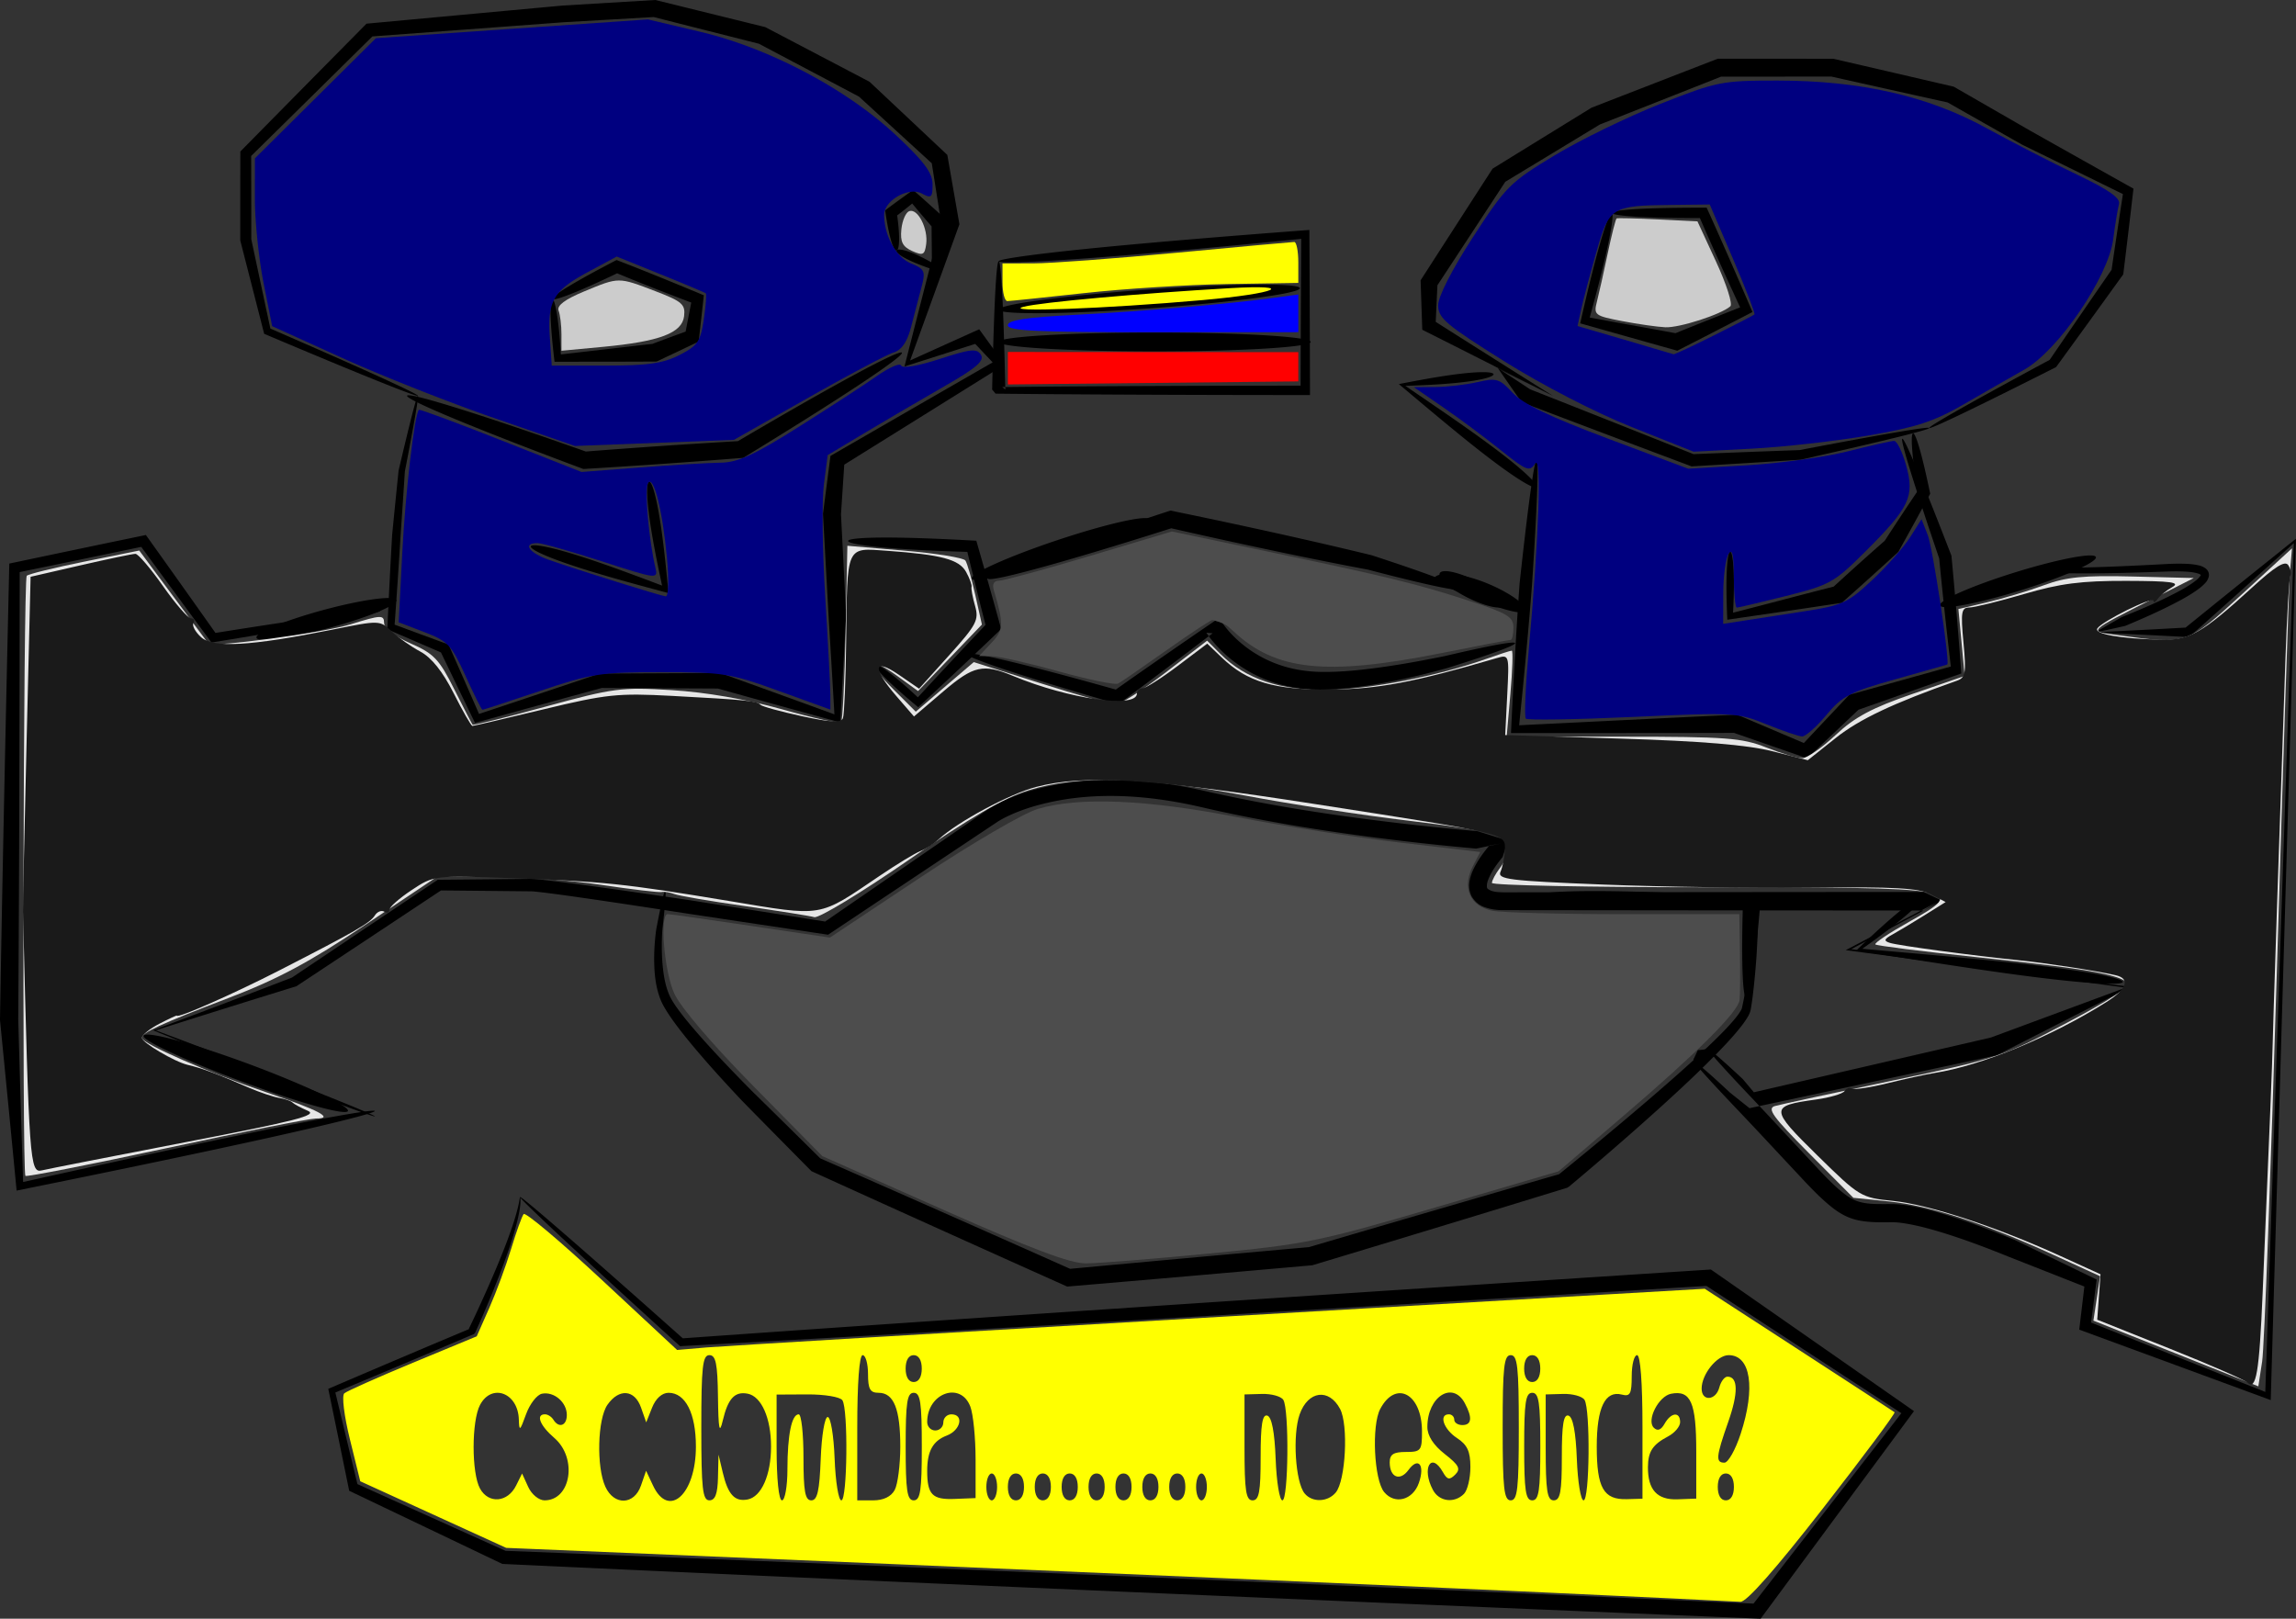 <svg xmlns="http://www.w3.org/2000/svg" viewBox="0 0 1219.7 859.97"><rect x="0" y="0" width="1219.7" height="859.97" fill="#333333" stroke="none"/><path d="M221.979 210.245c.578.124-1.89 14.345-6.908 40.247-.619 9.802-1.38 21.243-2.272 34.199a4047.397 4047.397 0 01-3.162 47.178c9.091 3.367 18.642 6.888 28.63 10.553a6823.315 6823.315 0 0116.208 36.871 15984.118 15984.118 0 0064.077-21.443c20.438-.11 41.824-.211 64.067-.304 19.578 7.028 39.817 14.37 60.651 21.989-.974-16.984-2.008-34.335-3.093-52.023-.98-17.831-1.973-36.016-2.978-54.521 1.308-10.163 2.634-20.425 3.976-30.78a63594.9 63594.9 0 0186.153-49.687c-3.077-3.266-6.163-6.54-9.259-9.823a77053.274 77053.274 0 01-37.583 12l3.285-12.845a80215.314 80215.314 0 0116.23-63.363c-1.682-10.653-3.35-21.235-5.005-31.742a64376.949 64376.949 0 01-38.671-35.417 85549.766 85549.766 0 01-53.175-28.103 85059.834 85059.834 0 01-55.88-14.17c-16.265.944-32.22 1.862-47.834 2.755-35.76 2.66-69.738 5.175-101.6 7.527a55347.352 55347.352 0 01-64.412 63.52c.05 15.559.068 30.312.056 44.185a29518.31 29518.31 0 0010.151 47.526c25.022 10.864 44.687 19.57 58.062 25.67 13.375 6.102 20.461 9.598 20.288 10-.172.402-7.597-2.32-21.477-7.9s-34.215-14.016-60.172-25c-3.774-14.772-8.02-31.356-12.706-49.617-.013-14.71.006-30.482.056-47.243a56450.604 56450.604 0 0167.016-67.908c32.532-3.014 67.357-6.233 104.11-9.616A61659.18 61659.18 0 01348.118 0c19.035 4.687 38.52 9.492 58.404 14.401 18.117 9.49 36.598 19.177 55.396 29.04a72692.953 72692.953 0 0141.33 38.87c2.125 12.177 4.267 24.457 6.423 36.828a77425.97 77425.97 0 01-26.2 72.365 88129.517 88129.517 0 0136.703-16.572c4.55 6.276 9.084 12.526 13.599 18.75a64357.056 64357.056 0 01-85.276 53.17 21733.32 21733.32 0 01-1.74 26.362c.935 18.341 1.848 36.37 2.737 54.051a17389.93 17389.93 0 00-3.093 56.548 12381.139 12381.139 0 01-65.063-18.01 52317.07 52317.07 0 01-61.647-.305 18457.463 18457.463 0 00-67.351 18.557 7305.624 7305.624 0 01-18.078-37.415c-9.965-4.316-19.477-8.42-28.512-12.304a4597.227 4597.227 0 012.551-49.965 6167.726 6167.726 0 013.443-34.372c6.078-25.885 9.657-39.877 10.235-39.753z" fill-rule="evenodd"/><path d="M281.979 290.245c.21-.657 2.177-.713 5.477-.188s7.933 1.634 13.534 3.254 12.17 3.755 19.408 6.278c7.237 2.523 15.142 5.435 23.473 8.564 2.652.996 5.268 1.983 7.84 2.956-1.633-7.64-3.108-14.822-4.313-21.346-1.204-6.524-2.138-12.391-2.746-17.351-.608-4.96-.89-9.015-.848-11.865.041-2.85.404-4.494 1.032-4.588.629-.094 1.46 1.376 2.352 4.206.893 2.83 1.848 7.019 2.78 12.316.93 5.297 1.837 11.702 2.692 18.913.856 7.211 1.66 15.228 2.444 23.7-2.795-.744-5.651-1.508-8.555-2.29-9.12-2.456-17.846-4.865-25.736-7.183-7.89-2.318-14.948-4.544-20.79-6.586-5.844-2.042-10.475-3.898-13.577-5.421-3.102-1.523-4.676-2.713-4.466-3.37zM293.407 158.815c-.348-.696 2.675-3.026 8.564-6.6s14.645-8.396 25.575-14.067c12.94 4.969 28.864 11.428 46.343 18.735a5616.65 5616.65 0 01-2.737 24.582l-.067.033a2672.697 2672.697 0 01-22.293 10.579c-10.563.064-20.55.081-29.674.091s-17.384.013-24.535.022c-1.248-10.442-1.939-18.796-2.095-24.513-.155-5.717.221-8.8.919-8.863s1.621 2.874 2.453 8.024c.832 5.15 1.57 12.511 2.085 21.457 6.784-.765 14.351-1.641 22.514-2.592 8.164-.95 16.923-1.974 26.134-3.009 5.683-2.15 11.55-4.315 17.586-6.512l.054-.02c.996-5.26 1.993-10.389 2.977-15.418-14.618-5.531-27.97-10.782-39.371-15.55-9.999 4.795-18.385 8.546-24.407 10.926-6.022 2.381-9.677 3.39-10.025 2.694zM476.26 133.095c-.816.117-1.86-1.759-2.922-5.421s-2.142-9.114-3.133-15.903c4.2-3.19 9.259-6.864 14.881-10.834 4.31 3.805 8.995 7.98 13.805 12.35a911.939 911.939 0 014.454 4.072c-2.133 9.934-4.22 19.088-5.848 26.464-7.035-2.325-12.614-4.555-16.248-6.458-3.634-1.904-5.327-3.48-4.99-4.27.339-.788 2.61-.665 5.959.424s7.77 3.145 12.805 5.992c.032-5.902-.106-12.346-.134-19.25a352.237 352.237 0 01-2.545-2.927 708.616 708.616 0 01-7.768-9.223 154.217 154.217 0 01-7.976 6.309c.742 5.34 1.091 9.89 1.024 13.194-.067 3.305-.548 5.364-1.364 5.481zM816.26 244.525c1.271.11.272 25.054-2.4 65.981-1.614 21.187-3.954 46.527-6.856 74.808 34.923-1.692 74.18-3.685 115.68-5.616l.123-.006c12.048 5.106 23.88 10.14 35.446 15.065a7532.26 7532.26 0 0124.164-25.632c19.001-5.283 37.071-10.303 53.911-15.017-2.479-21.257-4.562-40.601-6.165-57.425-13.27-39-20.81-63.14-19.6-63.58 1.208-.44 10.972 22.995 26.094 62.127 1.705 17.917 3.474 39.018 5.263 62.575-16.962 5.96-35.291 12.434-54.66 19.269a8659.91 8659.91 0 01-27.265 25.797c-12.653-4.39-25.631-8.898-38.839-13.506h-.126c-42.65.122-82.905.067-118.35.092 1.444-30.39 2.978-57.352 4.573-79.477 4.435-40.811 7.757-65.558 9.028-65.447z" fill-rule="evenodd"/><path d="M1024.84 227.385c-.449-.86 23.167-14.191 64.023-36.22a11333.825 11333.825 0 0132.877-47.853 5257.11 5257.11 0 016.014-40.195 19561.85 19561.85 0 00-53.548-26.259 27520.876 27520.876 0 01-39.566-22.434c-19.9-4.41-40.523-8.998-61.759-13.74-19.066.025-38.614.036-58.57.033a47628.512 47628.512 0 01-64.4 25.413 45066.46 45066.46 0 01-50.26 30.446 51434.037 51434.037 0 01-36.061 54.988c-.3 6.53-.597 13.013-.888 19.448a13486.381 13486.381 0 0062.24 39.282c-9.57-4.741-18.945-9.389-28.111-13.935 5.423 3.5 10.745 6.983 15.96 10.45a21764.616 21764.616 0 0186.859 34.473 8673.496 8673.496 0 0156.293-2.16c43.496-8.307 68.706-12.66 68.898-11.738.192.923-24.688 7.005-68.244 16.833a8983.6 8983.6 0 01-57.992 3.555 22579.11 22579.11 0 01-90.285-34.098 2170.611 2170.611 0 01-12.61-18.122c9.453 4.764 19.136 9.645 29.03 14.636a15619.46 15619.46 0 00-69.187-35.003c-.292-8.654-.588-17.412-.889-26.266a56042.284 56042.284 0 0138.223-59.298 55973.349 55973.349 0 0152.598-32.411c22.78-8.86 45.166-17.547 67.03-26.016 20.955-.003 41.463.008 61.429.032a42379.807 42379.807 0 0163.955 14.832c13.91 7.995 27.404 15.764 40.434 23.28 19.41 10.924 37.802 21.25 55.023 30.885a7073.594 7073.594 0 01-5.415 45.518 11709.095 11709.095 0 01-35.695 49.29c-42.43 21.425-66.957 33.212-67.406 32.352z" fill-rule="evenodd"/><path d="M793.41 198.815c.066.558-1.148 1.241-3.418 1.916-2.27.674-5.595 1.34-9.767 1.918-4.171.579-9.189 1.07-14.86 1.457-5.672.387-11.998.67-18.802.894 5.273 3.61 10.853 7.409 16.603 11.351 7.746 5.31 15.066 10.391 21.647 15.122 6.582 4.73 12.423 9.113 17.228 12.956 4.806 3.843 8.576 7.147 11.035 9.646 2.46 2.499 3.608 4.191 3.19 4.74-.417.55-2.358-.106-5.486-1.854s-7.443-4.587-12.625-8.335c-5.183-3.748-11.233-8.404-17.854-13.707-6.622-5.303-13.814-11.253-21.3-17.517-5.556-4.65-10.886-9.145-15.887-13.342 7.255-1.43 14.03-2.688 20.102-3.683 6.071-.994 11.439-1.725 15.896-2.162 4.456-.436 8.002-.579 10.446-.459 2.444.12 3.786.502 3.852 1.06zM919.12 293.095c.76 0 1.46 3.31 1.78 8.992.32 5.682.256 13.735-.254 23.432a5076.703 5076.703 0 0024.799-6.446c8.976-2.35 18.584-4.867 28.658-7.424 1.289-1.182 2.588-2.37 3.898-3.565a1650.553 1650.553 0 0123.236-20.81 1630.408 1630.408 0 0117.342-26.227c-1.406-9.185-2.351-16.788-2.758-22.16-.408-5.374-.277-8.518.441-8.649.719-.13 1.95 2.785 3.523 8.298 1.572 5.513 3.484 13.625 5.59 23.75-4.678 8.764-10.43 19.28-16.945 30.916a2022.098 2022.098 0 01-25.625 23.165c-1.47 1.307-2.932 2.604-4.384 3.889-11.689 1.796-22.88 3.439-33.15 4.938s-19.616 2.856-27.678 4.049c-.51-11.287-.574-20.377-.254-26.592.32-6.215 1.021-9.556 1.78-9.556zM530.55 138.815c1.103 0 2.123 17.101 2.95 46.054a2912.184 2912.184 0 01.52 20.85l.026 1.237-1.745-1.431v.11c20.634-.223 44.891-.404 71.67-.533s56.078-.204 86.937-.214l.019-7.008c.07-24.757.18-48.554.315-70.987-46.394 4.67-86.378 8.33-114.93 10.417-28.551 2.087-45.666 2.605-45.763 1.505-.097-1.1 16.923-3.576 46.153-6.558s70.675-6.464 118.87-10.091c.134 24.978.245 51.886.315 79.816l.018 7.903c-32.833-.01-64.098-.085-92.395-.214-28.296-.128-53.622-.31-74.711-.532v-.029l-.001-.083-1.745-2.07.027-1.238a2910.94 2910.94 0 01.518-20.85c.828-28.953 1.848-46.054 2.951-46.054z" fill-rule="evenodd"/><path d="M530.55 164.525c-.197-2.753 35.484-7.547 79.644-10.702 44.16-3.154 80.16-3.48 80.356-.727.197 2.753-35.484 7.547-79.644 10.702-44.16 3.154-80.16 3.48-80.356.727zM530.55 181.665c0-2.76 37.12-5 82.857-5s82.857 2.24 82.857 5-37.12 5-82.857 5-82.857-2.24-82.857-5zM276.264 635.955c.111 0 .247.692.238 2.065-.004.686-.05 1.542-.163 2.558a50.463 50.463 0 01-.538 3.51c-.522 2.842-1.378 6.386-2.601 10.56a229.25 229.25 0 01-3.514 10.9c-1.397 4.009-3.027 8.385-4.87 13.112a593.197 593.197 0 01-8.557 20.719 600.578 600.578 0 01-3.64 8.219l-.213.466-.562.607-.014.03-.005.011c-20.492 8.764-45.206 19.195-73.675 31.072 3.671 15.314 7.59 31.57 11.738 48.691a167663.23 167663.23 0 0078.651 35.434c84.118 3.288 182.63 7.316 291.11 11.9 108.49 4.584 226.96 9.725 351.07 15.218l20.801.922c26.667-34.356 52.884-68.114 78.537-101.15-35.37-23.07-69.94-45.63-103.54-67.62-234.5 14.29-429.54 25.72-545.26 32.01-27.49-25-48.894-44.65-63.34-58.12-14.446-13.478-21.936-20.783-21.646-21.106.29-.323 8.337 6.354 23.088 19.154 14.75 12.799 36.204 31.72 63.353 55.902 116.35-8.292 311.7-21.385 546.17-36.56a89506.648 89506.648 0 01107.88 75.234c-26.573 35.975-53.776 72.807-81.463 110.28l-20.992-.872c-125.26-5.21-244.89-10.288-354.32-15.056-109.43-4.769-208.65-9.226-293.13-13.174a276387.401 276387.401 0 00-81.349-38.851 30966.523 30966.523 0 00-11.119-54.166c28.885-12.388 54.006-23.041 74.896-31.785l.005-.01.015-.031-.451.37.22-.453a681.877 681.877 0 003.825-8.07 718.023 718.023 0 009.12-20.35 488.096 488.096 0 005.314-12.841 291.883 291.883 0 003.974-10.634c1.425-4.068 2.486-7.49 3.222-10.236.342-1.282.626-2.41.843-3.384.217-.974.37-1.793.482-2.453.224-1.32.31-2.008.42-2.008z" fill-rule="evenodd"/><path d="M353.407 473.095c.568.087-.019 7.593-1.588 21.285-.277 5.265-.451 11.451.185 18.359.25 2.652.598 5.41 1.18 8.19.581 2.778 1.397 5.578 2.64 8.273h.001c.575 1.272 1.35 2.549 2.211 3.886 1.08 1.663 2.284 3.323 3.57 5.012 3.079 4.047 6.555 8.139 10.294 12.374 8.056 9.122 17.261 18.742 27.341 28.958a12295.205 12295.205 0 0136.51 35.971c39.667 17.379 84.591 37.241 132.73 58.695 19.938-1.854 40.384-3.735 61.22-5.631 22.378-2.037 44.308-4.008 65.642-5.9a25174.864 25174.864 0 01133.24-38.834l-.088.033-.345.127.792-.64a2249.283 2249.283 0 0013.793-11.266c11.747-9.673 22.765-18.915 32.958-27.666 12.582-10.805 23.901-20.795 33.567-30.118 4.227-4.08 8.116-7.968 11.448-11.86 1.252-1.465 2.402-2.879 3.35-4.315.64-1.047 1.202-1.852 1.32-2.54 1.033-4.578 1.754-8.935 2.42-12.967.937-5.665 1.688-10.664 2.341-14.926 1.627-11.302 2.752-17.386 3.271-17.357h.006c.515.071.388 6.253-.304 17.674-.3 4.316-.71 9.382-1.318 15.149-.43 4.084-.93 8.548-1.773 13.356-.363 1.716-1.094 3.118-1.804 4.221-1.05 1.748-2.261 3.394-3.514 4.981-3.336 4.24-7.201 8.43-11.326 12.7-9.455 9.798-20.59 20.241-32.939 31.39-10.019 9.048-20.88 18.57-32.487 28.493a1774.51 1774.51 0 01-13.655 11.56l-.79.66-.751.46-.192.117-.06.037c-40.382 12.414-86.174 26.35-135.31 41.158a30382.34 30382.34 0 01-67.41 5.927 33115.36 33115.36 0 01-62.87 5.399c-49.532-22.186-95.587-42.974-135.84-61.305-13.23-13.36-25.63-25.94-37.089-37.62-9.902-10.52-18.957-20.52-26.844-30.05-3.653-4.41-7.084-8.75-10.135-13.07-1.274-1.808-2.493-3.635-3.604-5.501-.884-1.474-1.727-3.03-2.41-4.693-1.286-3.209-2.074-6.39-2.581-9.457s-.731-6.017-.829-8.796c-.274-7.325.299-13.693.985-19.037 2.598-13.632 4.276-20.976 4.843-20.89zM524.84 307.385c-.367-1.135 9.716-5.543 27.002-11.982 17.286-6.439 41.777-14.909 69.906-24.154a3696.215 3696.215 0 0128.083 5.87c29.788 6.347 57.199 12.571 78.842 17.866 29.403 9.597 48.049 16.572 47.596 18.115-.454 1.543-19.863-2.675-49.547-10.457-21.491-4.031-48.214-9.512-77.181-15.869-9.38-2.058-18.52-4.104-27.322-6.109-27.428 8.73-51.508 15.973-68.905 20.755-17.396 4.782-28.106 7.101-28.474 5.966zM450.55 287.385c.047-1.088 6.987-1.769 19.013-1.806s29.142.574 49.083 1.7a3533.74 3533.74 0 019.81 34.625c1.157 4.168 2.29 8.279 3.392 12.311a3828.875 3828.875 0 01-24.167 22.932 3436.924 3436.924 0 01-19.9 18.586c-7.813-6.468-13.846-11.858-17.745-15.766-3.9-3.908-5.667-6.334-5.2-6.868.467-.533 3.087.879 7.095 3.89 4.008 3.01 9.403 7.621 15.675 13.476a4096.126 4096.126 0 0116.517-17.831 2963.966 2963.966 0 0119.416-20.651 2050.64 2050.64 0 01-2.583-10.096 2489.94 2489.94 0 01-7.072-28.681c-18.327-.539-34.068-1.357-45.332-2.406-11.26-1.05-18.05-2.32-18-3.41zM201.98 324.525c.099.613-8.158 2.542-23.531 5.452s-37.864 6.8-66.1 11.393a13459.578 13459.578 0 01-37.309-50.826 15421.786 15421.786 0 01-64.587 13.395c-.036 45.353-.098 95.29-.29 147.75-.114 30.99-.27 61.083-.48 89.857.878 30.437 1.725 59.408 2.6 86.415 55.241-12.295 101.74-22.268 134.6-28.853 32.852-6.585 52.048-9.786 52.244-8.864.196.923-18.698 5.802-52.033 13.256-33.336 7.455-81.118 17.482-138.27 29.028-2.683-28.144-5.67-58.6-8.828-90.728.482-29.382 1.051-60.152 1.683-91.823 1.07-53.608 2.21-104.58 3.261-150.57 25.923-5.47 50.25-10.56 72.556-15.177a13895.175 13895.175 0 0136.977 52.031c26.967-4.311 48.762-7.564 63.874-9.57 15.112-2.007 23.539-2.77 23.638-2.156z" fill-rule="evenodd"/><path d="M199.12 593.095c-.135.346-10.752-3.414-30.759-11.106-20.007-7.693-49.405-19.318-87.104-34.622 21.899-8.168 46.588-17.525 73.853-28.023a48148.195 48148.195 0 0177.437-51.939c15.923-.15 32.406-.306 49.43-.47 1.462.003 2.787.14 3.973.258 2.168.205 4.323.453 6.466.708 6.419.764 12.885 1.63 19.405 2.52 17.374 2.37 35.225 4.967 53.544 7.668 23.554 3.696 47.892 7.533 72.965 11.503 27.953-19.242 57.001-39.244 87.051-59.941l.036-.025a15.712 15.712 0 01.491-.321c.494-.314.981-.607 1.458-.883a68.807 68.807 0 015.559-2.867c6.947-3.216 14.264-5.565 21.695-7.289 13.782-3.184 28.03-4.349 42.4-3.879 14.372.47 28.865 2.575 43.087 5.852 34.435 7.879 70.397 13.335 107.38 17.581a1321.1 1321.1 0 0037.448 3.769c5.35 1.665 10.718 3.34 16.102 5.027-.938 2.91-1.876 5.825-2.814 8.747-2.631 3.2-5.028 6.421-6.697 9.84-.769 1.613-1.396 3.093-1.583 4.44-.074 1.053-.149 1.899.127 2.151-.011.363.807.775 1.777 1.287 1.89.838 4.429.937 7.27 1.001a335200.46 335200.46 0 01222.768-.204c3.27 1.545 6.543 3.094 9.82 4.645a874639.22 874639.22 0 00-48.234 25.735l148.42 20.077-13.925 7.107c-19.201 9.799-38.303 19.547-57.296 29.235-44.34 9.485-88.134 18.847-131.28 28.068-3.442-2.74-6.878-5.474-10.308-8.206-4.516-4.206-8.974-8.36-13.536-12.272a73.961 73.961 0 00-2.296-1.908c-.559-.413-.845-.679-.92-.69.181-.493 1.676-.909 4.476-1.139.416-1.052.775-1.923 1.1-2.614.468-.996.848-1.64 1.114-1.94-.32-.758-.402-1.014-.311-.747.08.129.228.32.428.586 1.974 2.57 4.319 5.064 6.73 7.722 5.054 5.55 10.21 11.012 15.382 16.463 10.48 11.048 20.698 22.162 30.932 33.08 5.6 5.949 10.867 11.822 16.755 16.511 1.798 1.426 3.58 2.685 5.409 3.583a20.375 20.375 0 004.992 1.717c4.625 1.017 9.873.767 15.496.809 4.834.026 9.42.782 13.73 1.71 5.563 1.175 10.969 2.691 16.252 4.335 12.147 3.78 23.911 8.272 35.428 12.97 14.648 7.096 29.176 14.13 43.58 21.096h-.001l-2.986 22.825c31.446 12.537 62.313 24.832 92.552 36.859 5.862-173.65 11.03-327.1 15.164-450.94a10358.221 10358.221 0 01-55.647 49.923 5933.786 5933.786 0 00-49.977-2.438c4.811-2.807 9.544-5.534 14.197-8.18 9.67-3.894 18.864-7.822 27.363-12.176 3.795-1.95 7.418-3.91 10.624-6.222 1.158-.843 2.22-1.666 3.055-2.583.535-.696 1.002-1.15.96-1.434-.002-.027.014-.028.028.049.05.046-.004.011-.091-.096-.425-.477-1.395-.685-2.536-1.016-1.946-.465-4.016-.626-6.13-.739-3.282-.167-6.543-.113-9.762.005-12.559.466-24.17.802-34.785.933-5.624.069-10.966.064-16.02.006-2.201-.021-4.26-.113-6.174.093-1.87.188-3.741.7-5.643 1.145-4.431 1.046-8.556 2.199-12.406 3.25-6.173 1.686-11.587 3.201-16.227 4.49-6.039 1.677-10.764 2.978-14.128 3.865-1.93.51-3.412.883-4.435 1.117-.541.123-.955.207-1.238.252a2.725 2.725 0 01-.334.037.347.347 0 00-.098-.03.096.096 0 00-.03.001c-.001 0 0 0 0 0s.01-.003.025-.017a.35.35 0 00.065-.079c.064-.041.164-.094.297-.157.26-.122.649-.284 1.166-.485.98-.38 2.416-.9 4.303-1.554 3.287-1.14 7.939-2.692 13.907-4.617 4.585-1.479 9.948-3.183 16.08-5.059 3.813-1.167 7.927-2.44 12.402-3.62 1.838-.49 3.798-1.069 5.963-1.356 2.183-.276 4.37-.243 6.505-.264 5.033-.058 10.35-.168 15.945-.35 10.574-.347 22.145-.894 34.68-1.568 3.275-.178 6.65-.286 10.117-.167 2.204.07 4.52.227 6.89.737 1.306.223 2.882.71 4.39 1.884.522.413.99 1.02 1.329 1.817.277.766.341 1.529.211 2.232-.377 1.656-1.187 2.856-1.987 3.633-1.147 1.267-2.42 2.309-3.677 3.23-3.48 2.57-7.274 4.708-11.108 6.732-8.64 4.574-17.935 8.695-27.629 12.733a1266.44 1266.44 0 01-15.112 3.348 4970.163 4970.163 0 0047.166-2.438 10556.93 10556.93 0 0158.64-47.22c-3.69 124.94-8.247 280.74-13.408 457.63a168481.713 168481.713 0 00-101.73-37.426l2.728-22.889a50795.951 50795.951 0 00-40.733-16.058c-11.356-4.594-22.833-8.95-34.558-12.56-5.12-1.576-10.241-3.006-15.392-4.077-4.067-.828-7.997-1.507-11.755-1.48-5.367.041-11.26.236-17.451-.977a30.22 30.22 0 01-7.363-2.524c-2.658-1.34-5.021-2.963-7.147-4.677-6.683-5.368-12.303-11.549-17.798-17.418-10.295-10.947-20.518-22.033-30.943-32.99-5.19-5.456-10.4-10.96-15.54-16.59-2.365-2.58-4.884-5.275-7.256-8.328-.256-.325-.556-.73-.885-1.225-.127-.067-.44-.659-.874-1.798.24-.385.596-1.122 1.095-2.2.346-.75.768-1.652 1.245-2.708 3.07-.244 4.81-.492 5.228-.853a15.71 15.71 0 012.216 1.553 82.707 82.707 0 012.608 2.16c4.774 4.089 9.342 8.333 13.867 12.54l5.869 6.989c41.384-9.562 83.366-19.262 125.87-29.074a272037.997 272037.997 0 0171.636-26.515c-50.27-6.733-99.89-13.38-148.72-19.923l48.909-25.694c-2.506 1.551-5.009 3.1-7.51 4.645l-23.09-.015a358060.984 358060.984 0 01-199.678-.19c-3.284.065-6.993-.269-10.772-1.697-2.538-.89-4.997-2.821-6.696-5.83-1.262-2.818-1.47-5.58-.984-7.91.485-2.69 1.406-5.053 2.462-7.094 2.244-4.412 5.082-8.271 8.027-11.765 2.018-.363 4.032-.728 6.043-1.094-4.356.909-8.701 1.81-13.037 2.702a1320.851 1320.851 0 01-37.734-3.91c-37.183-4.38-73.463-10.023-108.3-18.13-13.765-3.18-27.696-5.272-41.416-5.804-13.72-.53-27.23.498-40.198 3.482-6.996 1.603-13.778 3.73-20.101 6.635-1.7.78-3.342 1.599-4.9 2.494a32.399 32.399 0 00-1.431.867 6.378 6.378 0 00-.085.057 567437.047 567437.047 0 00-90.092 60.06 60844.262 60844.262 0 01-75.632-11.359c-18.29-2.825-36.092-5.546-53.405-8.044-6.504-.938-12.924-1.85-19.271-2.657a266.22 266.22 0 00-6.302-.743c-1.246-.122-2.351-.258-3.321-.255a160192.384 160192.384 0 00-47.713-.47 47694.95 47694.95 0 01-76.848 50.918c-27.6 8.493-52.576 16.329-74.72 23.405 37.505 14.044 66.679 25.276 86.443 33.103 19.764 7.828 30.117 12.25 29.982 12.597zM479.12 187.385c.578.964-7.93 7.273-22.897 17.179-14.968 9.906-36.397 23.408-61.423 38.683a4284.795 4284.795 0 01-42.622 3.178 4215.709 4215.709 0 01-42.282 2.737c-27.524-10.27-51.18-19.48-67.804-26.38-16.624-6.9-26.217-11.49-25.832-12.55.385-1.058 10.656 1.575 27.535 6.858 16.879 5.283 40.366 13.218 67.404 22.795a3828.942 3828.942 0 0140.21-2.952 3897.24 3897.24 0 0140.601-2.562c24.593-14.497 46.021-26.709 61.505-35.074 15.485-8.365 25.025-12.885 25.603-11.92zM856.26 113.095c0-.797 4.765-1.54 13.471-2.04 8.705-.5 21.353-.755 36.896-.722 6.995 15.418 15.337 34.462 24.343 55.426a8846.862 8846.862 0 01-21.879 11.309 4100.086 4100.086 0 01-18.074 9.253c-18.933-5.292-36.49-10.29-51.57-14.542 4.09-18.108 7.806-32.982 10.773-43.18s5.182-15.72 6.041-15.504c.86.214.226 6.087-1.803 15.874-2.03 9.787-5.457 23.485-9.954 39.727 13.785 2.539 29.161 5.29 45.573 8.315a2635.053 2635.053 0 0115.483-6.235 7263.794 7263.794 0 0118.85-7.489c-8.041-17.389-15.304-33.455-21.373-47.43-14.03.033-25.67-.223-33.856-.723-8.187-.5-12.92-1.243-12.92-2.04zM513.41 347.385c.26-.912 8.57.55 22.537 3.887 13.967 3.336 33.587 8.547 56.78 15.076 15.829-11.197 33.735-23.569 52.768-36.587.083.02.166.042.248.063a570.865 570.865 0 013.487.893 25.632 25.632 0 00.515.757c.685.975 1.44 1.939 2.244 2.903a57.542 57.542 0 004.336 4.636 63.526 63.526 0 005.144 4.423 63.814 63.814 0 0016.43 9.156c7.847 2.972 16.109 4.27 24.083 4.375 5.667.072 11.215-.221 16.605-.7 5.39-.478 10.622-1.14 15.66-1.849 12.5-1.763 23.716-3.928 33.34-5.875 22.86-5.37 36.88-8.05 37.252-6.875v.003l.001.003c.329 1.187-13.076 6.036-35.638 13.132-9.57 2.687-20.853 5.523-33.61 7.87-5.104.943-10.467 1.821-16.075 2.492-5.608.671-11.46 1.135-17.535 1.207-8.95.105-18.36-1.228-27.502-4.546a71.951 71.951 0 01-19.1-10.473 70.605 70.605 0 01-5.98-5.128 67.046 67.046 0 01-5.084-5.453 53.166 53.166 0 01-2.742-3.578 34.776 34.776 0 01-.715-1.063 238.513 238.513 0 003.102.286l.222.018c-17.988 13.72-34.919 26.508-50.089 37.7-24.45-7.084-44.83-13.302-58.952-17.99-14.123-4.69-21.991-7.85-21.73-8.761zM764.84 304.525c1.234-2.469 9.916-.632 19.379 4.1s16.141 10.574 14.907 13.043c-1.234 2.469-9.916.632-19.379-4.099s-16.141-10.575-14.907-13.044z" fill-rule="evenodd"/><path d="M927.69 530.245c-1.923-.107-2.59-18.257-1.955-44.743.047-1.936.1-3.917.16-5.94l.026-.838 2.256 2.31.002-.024c-9.618.07-20.049.128-30.925.107-11.194-.022-21.81-.133-31.47-.364-9.659-.23-18.362-.583-25.692-1.05-7.33-.466-13.287-1.047-17.416-1.695-4.13-.647-6.43-1.36-6.414-2.049.018-.69 2.357-1.286 6.62-1.723 4.262-.438 10.447-.715 18.119-.807 7.671-.092 16.83.003 27 .267 10.17.265 21.35.7 33.033 1.25 11.349.534 22.127 1.123 31.882 1.685l-.002.034 2.241 2.572a1016.74 1016.74 0 01-.566 6.757c-2.303 26.393-4.976 44.358-6.899 44.251zM1021.98 475.955c.58.695-2.323 4.167-8.021 9.17-5.7 5.004-14.195 11.535-24.637 18.922 14.015 1.282 30.328 2.68 47.684 4.274 12.598 1.157 24.564 2.322 35.436 3.514s20.651 2.412 28.858 3.62c8.208 1.208 14.843 2.404 19.411 3.485 4.568 1.08 7.067 2.045 6.983 2.73-.084.684-2.745 1.017-7.508.955-4.762-.062-11.627-.519-20.098-1.353-8.471-.834-18.55-2.046-29.726-3.553-11.175-1.508-23.444-3.31-36.279-5.268-17.68-2.696-34.132-5.31-48.017-7.445 10.111-9.74 18.757-17.495 25.064-22.495 6.306-5 10.27-7.25 10.85-6.555zM1030.55 321.665c-.812-2.638 17.096-10.492 39.958-17.592a360.992 360.992 0 0113.983-4.044c8.122-2.166 15.192-3.704 20.311-4.44 2.555-.369 4.623-.537 6.095-.484.735.026 1.32.108 1.744.247.211.07.382.154.51.253.064.05.117.103.16.16.082.183.095.186.096.186 0 0-.01.01.027.207a.853.853 0 01-.04.223 1.71 1.71 0 01-.276.498c-.269.355-.704.756-1.294 1.196-1.18.88-2.977 1.92-5.289 3.07-4.631 2.304-11.326 5.055-19.245 7.88-4.29 1.531-8.94 3.084-13.816 4.598-22.872 7.103-42.112 10.68-42.924 8.042zM76.26 550.245c.166-.498 1.219-.684 3.026-.564 1.806.12 4.365.558 7.514 1.26 4.099.914 9.226 2.294 15.079 4.06 8.83 2.662 19.326 6.203 30.487 10.343a645.69 645.69 0 016.328 2.385c26.829 10.32 47.015 20.106 46.139 22.512l-.001.004-.001.004c-.918 2.39-22.578-3.438-49.601-13.211a699.607 699.607 0 01-6.347-2.32c-11.15-4.136-21.412-8.253-29.859-11.911-5.601-2.426-10.4-4.647-14.133-6.54-2.88-1.46-5.108-2.724-6.587-3.737-1.48-1.014-2.209-1.787-2.043-2.285zM136.26 338.815c-.718-2.665 15.34-9.308 35.844-14.828 20.373-5.485 37.507-7.808 38.428-5.222l.014.05.013.051c.502 2.698-15.482 9.292-35.855 14.777-20.503 5.52-37.726 7.837-38.443 5.172z" fill-rule="evenodd"/><path d="M262.266 222.015c-23.728-8.206-59.917-22.532-80.42-31.835l-37.279-16.916-4.582-23.084c-2.52-12.696-4.581-32.748-4.58-44.559l.002-21.475 32.143-31.923L199.693 20.3l72.254-4.995 72.254-4.994 27.746 6.563c36.739 8.691 77.891 30.454 104.17 55.091 14.815 13.887 19.286 19.912 19.286 25.99 0 7.014-.646 7.567-5.685 4.87-6.983-3.737-20.03 3.634-20.03 11.315 0 11.003 6.338 22.52 14.18 25.768 7.355 3.047 7.876 4.18 5.711 12.413a7976.496 7976.496 0 00-5.485 21.031c-2.162 8.339-5.035 12.571-9.469 13.95-3.5 1.087-23.998 11.968-45.55 24.18l-39.185 22.203-42.243 1.625-42.243 1.625-43.14-14.919zm98.628-33.374c9.676-4.936 11.207-7.162 12.958-18.833 1.092-7.28 1.567-13.578 1.056-13.996-.51-.418-11.354-4.98-24.097-10.135l-23.169-9.38-15.342 8.25c-18.328 9.86-21.513 15.362-20.197 34.885l.998 14.798h28.41c22.573 0 30.662-1.15 39.381-5.598z" fill="navy"/><path d="M247.294 359.075c-7.449-16.428-9.377-18.48-21.839-23.239l-13.669-5.22 1.946-37.475c1.648-31.751 6.408-72.628 8.782-75.416.374-.44 19.97 6.812 43.544 16.113l42.864 16.91 31.1-2.395c17.104-1.318 36.325-2.462 42.713-2.542 9.243-.116 17.703-3.983 41.43-18.935 16.397-10.334 35.17-22.551 41.716-27.148 6.547-4.597 12.332-7.081 12.857-5.52.564 1.675 8.92.248 20.394-3.485 16.6-5.4 19.812-5.722 21.984-2.207 1.963 3.175-2.482 6.997-19.44 16.717-12.09 6.93-30.984 17.99-41.984 24.578l-20 11.977-2.02 15.51c-1.11 8.53-.794 35.44.705 59.796s2.728 47.798 2.734 52.092l.01 7.806-27.484-9.949c-25.725-9.312-29.711-9.948-62.296-9.948-32.224 0-37.019.743-64.506 10-16.332 5.5-30.072 10-30.533 10-.461 0-4.515-8.11-9.009-18.02zm107.01-62.69c-2.374-25.571-7.16-44.408-10.082-39.68-1.936 3.133.44 30.023 3.985 45.088 1.401 5.954.619 5.856-28.454-3.571-16.442-5.332-31.86-9.694-34.263-9.694-8.134 0-4.43 5.25 6.345 8.993 16.793 5.832 59.01 19.017 61.84 19.312 1.446.15 1.72-8.708.63-20.448zM866.89 226.905c-19.206-7.648-47.333-22.159-67.853-35.007-30.772-19.266-35.05-22.886-35.053-29.67-.002-4.67 7.299-18.98 18.452-36.167 17.516-26.992 19.723-29.205 43.343-43.472 13.688-8.268 39.004-20.6 56.259-27.405 30.166-11.897 32.56-12.372 62.291-12.372 44.054 0 79.832 8.157 111.08 25.326 13.357 7.339 34.897 18.402 47.867 24.585 16.93 8.072 23.243 12.49 22.383 15.666-.659 2.433-2.034 10.852-3.056 18.709-2.616 20.117-29.192 59.119-47.194 69.262-7.071 3.984-21.57 12.287-32.222 18.451-15.788 9.137-25.169 12.203-50.784 16.598-17.28 2.965-45.209 6.104-62.064 6.975l-30.645 1.585-32.804-13.063zm43.59-48.714c11.354-5.684 21.044-10.692 21.534-11.129.49-.437-4.653-13.761-11.429-29.608l-12.32-28.814-20 .228c-32.409.37-33.374.98-40.354 25.492-3.337 11.72-6.924 25.256-7.971 30.08l-1.903 8.77 25.114 7.338c13.813 4.035 25.467 7.481 25.9 7.658.431.176 10.074-4.33 21.428-10.014z" fill="navy"/><path d="M938.26 384.755c-15.248-6.199-17.351-6.313-70.883-3.857-30.343 1.391-55.903 1.796-56.8.898-.897-.897-.199-17.429 1.553-36.736 5.409-59.614 6.922-104.37 3.338-98.733-2.84 4.469-4.59 3.782-18.198-7.142-8.281-6.648-22.053-16.896-30.604-22.775l-15.55-10.7 11.43-.09c6.285-.052 16.366-1.24 22.4-2.64 10.002-2.321 11.643-1.82 18.57 5.671 5.43 5.87 19.843 12.808 50.458 24.289l42.857 16.072 31.429-1.836c17.286-1.009 41.286-4.334 53.333-7.388 12.048-3.054 23.13-5.553 24.629-5.553 1.498 0 4.361 5.847 6.362 12.994 4.631 16.541 1.91 22.29-21.698 45.829-16.457 16.409-18.84 17.744-42.075 23.571-13.547 3.398-25.32 6.177-26.162 6.177-.843 0-1.552-7.392-1.576-16.429-.03-11.66-.847-15.185-2.813-12.143-1.524 2.358-2.79 11.694-2.814 20.748l-.043 16.462 10.714-1.667c5.892-.917 20.529-3.182 32.525-5.034 20.016-3.09 22.97-4.453 35.918-16.575 7.759-7.264 16.833-17.513 20.164-22.773l6.055-9.564 3.313 8.487c2.724 6.982 11.905 67.94 10.35 68.723-.258.13-12.682 3.66-27.61 7.844-24.093 6.754-28.213 8.895-36.666 19.05-5.238 6.293-11.023 11.387-12.857 11.321-1.834-.066-10.406-2.995-19.05-6.508z" fill="navy"/><path d="M501.12 642.725l-64.29-28.52-36.578-37.15c-22.116-22.46-38.749-41.94-42.074-49.26-5.365-11.82-7.866-42.09-3.481-42.14 1.179-.012 21.048 2.787 44.154 6.222l42.011 6.243 48.318-32.099c26.829-17.824 54.409-33.933 62.014-36.222 21.748-6.545 57.709-5.064 106.36 4.38 23.965 4.653 62.745 10.71 86.179 13.46l42.607 5.003-4.026 7.785c-5.761 11.141-1.362 21.072 10.374 23.42 5.033 1.006 36.634 1.83 70.223 1.83h61.07l.34 20.714c.186 11.393.086 22.643-.223 25-.825 6.307-22.766 28.165-61.68 61.446l-34.421 29.438-65.579 19.23c-61.75 18.1-68.76 19.53-119.87 24.45-29.857 2.873-59.429 5.238-65.714 5.257-8.325.025-28.885-7.71-75.714-28.483z" fill="#4d4d4d"/><path d="M516.26 307.385c-.873-2.618 19.539-11.783 45.562-20.458 26.023-8.674 47.851-13.589 48.724-10.971.873 2.618-19.539 11.783-45.562 20.458-26.023 8.674-47.851 13.589-48.724 10.971zM761.98 307.385c0-.481.356-.953 1.065-1.363.709-.41 1.77-.754 3.126-.955s3.003-.253 4.833-.124c1.83.13 3.837.443 5.889.881 3.65.746 7.696 1.954 11.81 3.564a89.69 89.69 0 014.78 2.032c5.36 2.46 9.823 5.145 12.85 7.482 1.567 1.211 2.754 2.332 3.484 3.288.369.484.622.926.748 1.317.064.197.096.38.095.55-.07.222-.098.34-.107.402-.01.062-.002.069-.001.069-.001 0-.011-.002-.054.042a3.182 3.182 0 00-.258.328c-.133.104-.297.191-.49.261-.383.14-.882.213-1.484.225-1.19.025-2.78-.188-4.683-.6-3.675-.795-8.498-2.331-13.848-4.302a244.407 244.407 0 01-4.675-1.78 400.691 400.691 0 01-10.774-4.403c-1.9-.778-3.572-1.545-5.038-2.228a143.982 143.982 0 01-3.791-1.816c-1.06-.533-1.918-1.004-2.522-1.466-.604-.463-.955-.922-.955-1.404z" fill-rule="evenodd"/><path d="M562.55 356.725c-15.714-4.38-31.688-8.016-35.498-8.08l-6.927-.117 6.562-6.985c6.511-6.93 6.642-9.863 1.25-28.015-.942-3.17.053-5 2.717-5 2.312 0 23.934-5.889 48.05-13.086l43.84-13.09 50 10.493c65.522 13.75 79.676 17.208 107.86 26.352 20.45 6.636 23.571 8.516 23.571 14.202 0 3.605-.664 6.554-1.475 6.554-.812 0-17.63 3.214-37.374 7.143-60.768 12.09-87.55 9.234-109.88-11.721-4.015-3.768-8.282-6.85-9.483-6.85s-12.702 7.456-25.558 16.57c-12.86 9.12-24.66 17.25-26.23 18.08s-15.72-2.07-31.43-6.45z" fill="#4d4d4d"/><path d="M550.15 353.005c-23.499-5.468-26.119-6.681-21.927-10.16 3.55-2.946 4.524-7.56 3.83-18.152l-.93-14.202 46.087-13.317 46.087-13.317 61.056 13.336c88.791 19.395 116.77 28.247 116.77 36.945 0 7.16-64.634 18.235-98.187 16.823-22.407-.943-25.033-1.734-40-12.044-9.134-6.292-17.876-10.323-20.337-9.379-2.374.911-13.905 8.127-25.625 16.035-24.484 16.522-26.7 16.768-66.825 7.432z" fill="#4d4d4d"/><path d="M1155.89 719.075l-43.806-17.452 1.77-11.805 1.77-11.805-25.107-11.483c-36.16-16.55-65.32-26-87.01-28.23l-18.95-1.94-23.49-23.62c-19.39-19.49-22.56-23.88-18.15-25.14 2.943-.842 31.064-6.932 62.492-13.533 55.213-11.597 58.332-12.629 92.356-30.56 22.298-11.751 34.215-19.555 32.492-21.278-4.584-4.584-22.586-7.685-78.795-13.569-29.67-3.106-54.518-6.22-55.216-6.917-.698-.698 7.362-6.096 17.911-11.995 31.751-17.756 28.216-18.366-106.44-18.366-63.343 0-115.17-1.04-115.17-2.311s1.888-4.807 4.195-7.857c6.116-8.086 5.292-15.346-2.052-18.087-3.535-1.32-25.07-4.6-47.857-7.288s-61.357-8.643-85.714-13.233c-53.897-10.156-88.1-10.977-114.7-2.753-13.15 4.065-30.757 14.304-63.835 37.12-25.122 17.33-47.622 30.958-50 30.286-2.377-.672-19.109-3.334-37.18-5.915s-34.786-5.44-37.143-6.352c-2.357-.913-5.422-1.398-6.81-1.079s-15.892-1.405-32.23-3.832c-16.337-2.427-42.556-4.413-58.264-4.413h-28.56l-38.491 25.761c-29.41 19.684-46.412 28.793-72.067 38.612-37.143 14.216-46.434 18.498-46.434 21.401 0 2.974 35.319 18.424 65.714 28.746 28.396 9.644 36.753 14.051 26.643 14.051-3.26 0-39.05 7.112-79.53 15.803-40.481 8.692-74.111 15.294-74.733 14.672-1.793-1.793-1.104-316.99.697-318.82.89-.908 14.705-4.297 30.699-7.531l29.081-5.88 18.136 24.451c9.975 13.448 18.35 24.684 18.613 24.97 2.028 2.2 61.201-5.792 75.394-10.184 16.32-5.05 17.863-5.117 17.924-.787.041 2.903 5.507 7.127 14.113 10.907 12.336 5.418 15.152 8.375 23.128 24.286 4.995 9.965 9.393 18.473 9.772 18.907.38.435 17.905-3.916 38.947-9.669 35.954-9.829 39.978-10.354 66.829-8.713 18.232 1.114 39.42 4.793 58.55 10.167 16.488 4.632 30.63 7.771 31.429 6.977.798-.795 1.876-22.233 2.396-47.641l.947-46.196 30.482 2.602c16.765 1.432 31.265 3.786 32.222 5.231.957 1.446 3.32 9.69 5.252 18.321l3.511 15.693-16.962 17.664-16.962 17.664-10.888-7.895c-15.148-10.985-16.327-7.142-2.156 7.03l11.827 11.826 15.41-13.165 15.41-13.165 35.48 11.24c19.514 6.18 37.468 11.238 39.898 11.238 2.43 0 14.357-7.62 26.506-16.935l22.088-16.936 7.12 7.121c13.233 13.232 31.743 19.421 57.01 19.06 22.255-.317 58.644-7.443 83.932-16.435 6.876-2.445 13.072-4.445 13.768-4.445.696 0 .368 10.286-.728 22.857l-1.994 22.857h61.692c54.955 0 63.275.624 76.189 5.714 7.973 3.143 16.566 5.714 19.095 5.714s10.517-5.533 17.75-12.297c10.237-9.569 19.3-14.414 40.865-21.844l27.71-9.548-1.66-17.78-1.66-17.78 15.378-3.617c8.458-1.99 21.997-6.059 30.087-9.043 11.895-4.388 20.914-5.271 47.143-4.616l32.434.81-20 10.149c-37.436 18.995-36.437 17.984-20 20.244 36.271 4.987 36.518 4.905 65.67-21.854l26.493-24.32-1.033 12.177c-.568 6.697-3.675 100.89-6.903 209.32s-6.785 203.12-7.905 210.43l-2.036 13.284-43.806-17.452z" fill="#e6e6e6"/><path d="M298.264 177.665c0-4.77-.683-10.454-1.518-12.63-1.031-2.686 3.344-5.972 13.627-10.234 18.543-7.686 17.992-7.684 37.783-.11 14.2 5.433 16.012 7.014 15.254 13.302-1.081 8.966-13.033 13.462-43.344 16.302l-21.802 2.043v-8.674zM484.55 133.345c-5.094-2.296-6.38-4.888-5.714-11.527.472-4.71 2.378-9.063 4.236-9.673 4.532-1.487 10.048 9.343 8.94 17.556-.777 5.773-1.718 6.232-7.462 3.644zM861.64 170.575c-14.483-2.78-15.111-3.267-13.305-10.339 1.043-4.082 3.618-15.586 5.724-25.564 2.105-9.978 4.235-18.366 4.733-18.639.498-.273 10.362-.034 21.92.531l21.013 1.028 9.94 21.514c5.467 11.833 8.868 22.457 7.558 23.61-4.973 4.375-27.107 11.511-34.583 11.151-4.29-.206-14.64-1.688-23-3.292z" fill="#ccc"/><path d="M1193.89 734.535c-1.525-1.476-20.1-9.596-41.279-18.045l-38.506-15.362.872-12.074.872-12.074-21.568-9.829c-33.863-15.432-69.738-27.225-88.663-29.146-17.044-1.73-17.77-2.167-40.215-24.198-25.308-24.842-25.35-26.272-.855-29.64 7.538-1.037 14.438-3.072 15.334-4.522.897-1.45 2.601-2.036 3.788-1.302 1.187.734 9.777-.553 19.088-2.86 9.311-2.306 20.65-4.776 25.195-5.489 24.691-3.869 61.941-19.272 91.055-37.65 10.94-6.905 12.803-12.43 4.81-14.259-10.188-2.33-36.883-6.466-50.763-7.865-24.782-2.497-64.47-7.835-69.082-9.291-3.434-1.085-3.15-1.98 1.428-4.5 3.143-1.73 10.77-6.306 16.947-10.17l11.232-7.026-7.913-4.146c-6.25-3.275-19.425-4.016-62.661-3.526-30.111.342-80.205-.39-111.32-1.626-50.33-1.999-56.351-2.752-54.564-6.826 1.105-2.518 2.134-7.693 2.287-11.5.356-8.877 2.308-8.403-100.43-24.374-88.44-13.75-122.69-15.87-148.47-9.18-14.105 3.659-41.7 18.46-51.75 27.758-2.634 2.437-7.065 5.3-9.846 6.361-2.781 1.062-12.424 6.918-21.429 13.014-33.225 22.493-29.556 21.876-80.204 13.479-55.949-9.276-66.621-10.391-116.48-12.173-40.239-1.438-40.332-1.426-52.143 6.39-6.507 4.306-11.832 9.02-11.832 10.475s-1.207 1.9-2.682.99c-1.474-.912-3.724-.024-5 1.973-2.606 4.083-9.968 8.32-50.89 29.29-24.17 12.386-54.286 25.672-54.286 23.95 0-.271-4.178 1.668-9.285 4.309-5.107 2.64-9.286 6.028-9.286 7.527 0 2.471 17.334 12.697 24.286 14.328 7.772 1.823 14.793 4.442 32.857 12.258 5.5 2.38 12.571 4.761 15.714 5.292 3.143.53 6.357 1.643 7.143 2.472.786.829 4.451 2.802 8.146 4.385 5.463 2.34-6.536 5.428-64.286 16.545-39.052 7.517-73.73 14.32-77.063 15.118-6.324 1.513-6.743-4.27-9.975-137.56-.076-3.143.8-44.435 1.948-91.761l2.087-86.047 26.537-6.096c14.595-3.353 27.716-6.096 29.157-6.096 1.441 0 8.032 7.715 14.645 17.143 6.614 9.429 13.305 17.143 14.868 17.143 1.564 0 2.155 1.114 1.314 2.476-.842 1.36.978 4.745 4.043 7.519 6.482 5.866 26.215 4.737 69.622-3.985 25.215-5.066 25.36-5.062 31.61.88 3.452 3.282 10.306 8.118 15.231 10.747 5.952 3.178 11.892 10.6 17.718 22.143 4.821 9.55 9.308 17.363 9.97 17.363.664 0 17.68-3.97 37.817-8.821 33.333-8.032 39.424-8.671 68.039-7.144 39.277 2.097 45.36 2.707 47.143 4.728.785.891 10.677 3.617 21.98 6.057 15.448 3.335 20.872 3.6 21.845 1.066.711-1.854 1.48-19.997 1.71-40.318.587-52.077-.253-50.205 21.812-48.61 28.886 2.088 38.219 4.59 41.909 11.232 1.863 3.353 3.162 6.916 2.887 7.917-.275 1.002.57 5.555 1.88 10.117 2.144 7.48.798 10.052-13.68 26.141l-16.06 17.84-10.71-7.35c-13.648-9.363-14.328-3.705-1.356 11.3l9.357 10.825 15.571-13.292c16.143-13.779 21.117-14.879 37.142-8.213 29.52 12.28 65.714 17.415 65.714 9.323 0-1.541 1.341-2.802 2.98-2.802s10.046-5.336 18.683-11.856l15.703-11.856 7.745 7.419c13.57 12.998 27.834 17.19 57.745 16.975 24.961-.18 44.485-3.874 88.191-16.684 6.75-1.978 6.76-1.94 5.68 19.442l-1.081 21.424 61.463 1.886c42.568 1.306 67.278 3.358 80.378 6.677l18.916 4.79 14.874-11.842c12.454-9.915 30.68-18.532 64.13-30.318 4.808-1.694 5.216-3.952 3.679-20.41-1.515-16.223-1.125-18.512 3.164-18.565 2.691-.033 15.755-3.247 29.031-7.142 19.118-5.61 30.41-7.065 54.286-6.996 23.96.069 28.974.751 24.432 3.327-3.143 1.782-6.659 4.636-7.813 6.341s-2.119 2.116-2.143.91c-.052-2.622-27.498 10.929-29.854 14.742-1.796 2.906 12.096 5.369 33.464 5.933 15.513.41 22.139-3.361 48.895-27.826 12.196-11.152 17.458-14.385 19.097-11.733 1.244 2.013 1.742 4.502 1.106 5.53-.636 1.03-1.846 21.663-2.689 45.852-2.816 80.8-6.791 201.07-6.788 205.41.003 4.067-1.46 40.194-5.26 130-1.785 42.158-3.453 51.93-8.1 47.433z" fill="#1a1a1a"/><path d="M543.85 162.955c9.388-2.397 61.58-7.099 109.42-9.857 36.232-2.09 25.123 2.827-14.286 6.322-51.911 4.603-107.39 6.665-95.131 3.535zM532.55 149.955v-10l16.429-.024c9.036-.013 43.429-2.574 76.429-5.69s60.964-5.678 62.143-5.69c1.179-.014 2.143 4.875 2.143 10.864v10.888l-37.857.609c-20.821.334-55.015 2.506-75.987 4.826-20.971 2.32-39.293 4.217-40.714 4.217-1.422 0-2.585-4.5-2.585-10z" fill="#ff0"/><path d="M535.41 172.815c0-2.754 9.411-4.198 36.429-5.59 35.834-1.847 81.848-5.808 105.71-9.1l12.143-1.676v20.016l-77.14.03c-61.398.025-77.143-.726-77.143-3.681z" fill="#00f"/><path d="M535.41 195.615l.002-8.62 77.143.049 77.143.049v15.535l-77.145.804-77.145.804.002-8.62z" fill="red"/><path d="M808.26 845.455c-61.28-2.84-207.71-9.2-325.39-14.14l-213.97-8.973-38.762-17.691-38.762-17.691-5.495-22.276c-3.098-12.558-4.399-23.221-2.982-24.443 1.382-1.192 17.776-8.494 36.432-16.227l33.919-14.061 6.676-15.088c3.673-8.299 8.898-22.441 11.613-31.43 2.715-8.986 5.704-17.282 6.641-18.434.938-1.152 19.662 14.623 41.61 35.056l39.906 37.15 15.714-1.348c8.63-.74 131.46-8.05 272.94-16.26l257.24-14.913 49.904 32.39c27.447 17.814 50.38 32.76 50.96 33.214.581.453-16.506 23.384-37.972 50.958-25.236 32.417-40.755 49.999-43.913 49.75-2.687-.21-55.027-2.706-116.31-5.546zm-534.1-56.205l3.188-6.42 3.25 7.134c1.806 3.962 5.664 7.135 8.677 7.135 14.09 0 17.597-22.486 5.173-33.172-7.628-6.562-9.98-12.542-4.93-12.542 1.479 0 3.483 1.286 4.454 2.857 2.914 4.714 7.143 3.23 7.143-2.507 0-6.744-6.77-12.547-13.18-11.3-2.687.522-6.508 5.45-8.492 10.95-3.23 8.956-3.63 9.24-3.825 2.714-.421-14.139-14.353-19.387-20.58-7.751-4.566 8.532-4.589 36.245-.036 44.496 4.554 8.253 14.687 7.41 19.158-1.594zm66.342-.008l2.72-7.857 3.691 7.857c8.35 17.779 22.773 4.66 22.773-20.714 0-17.639-5.555-28.571-14.518-28.571-3.471 0-6.82 3.006-8.75 7.857l-3.127 7.857-2.755-7.857c-3.37-9.616-11.66-10.316-17.83-1.507-5.286 7.546-5.947 32.95-1.133 43.516 4.63 10.16 15.323 9.833 18.93-.58zm40.905-4.286l.292-12.143 2.258 9.55c2.766 11.699 6.364 15.583 13.21 14.265 7.325-1.41 12.434-12.957 12.434-28.1 0-15.142-5.109-26.69-12.434-28.1-6.847-1.319-10.445 2.565-13.21 14.264-1.776 7.515-2.32 4.833-2.55-12.592-.226-17.66-1.156-22.15-4.57-22.15-3.599 0-4.287 6.19-4.287 38.57s.688 38.57 4.286 38.57c3.091 0 4.367-3.383 4.578-12.142zm36.889-4.285c.044-18.484 2.26-29.286 6.008-29.286 1.389 0 2.524 10.286 2.524 22.857 0 18.12.864 22.857 4.166 22.857 3.22 0 4.355-5.031 5-22.143.463-12.301 2.104-22.143 3.691-22.143s3.228 9.842 3.692 22.143c.46 12.179 2.066 22.143 3.571 22.143 3.19 0 3.69-48.421.55-53.186-1.154-1.753-9.491-3.147-18.527-3.1l-16.42.09v28.1c0 16.828 1.146 28.099 2.857 28.099 1.571 0 2.875-7.393 2.896-16.43zm57.003 10.902c1.627-3.04 2.958-13.41 2.958-23.045 0-20.007-3.456-28.571-11.53-28.571-4.51 0-5.613-1.965-5.613-10 0-5.5-1.286-10-2.857-10-1.764 0-2.857 14.762-2.857 38.57V797.1h8.47c5.451 0 9.526-1.97 11.43-5.527zm14.386-23.045c0-23.492-.762-28.571-4.286-28.571s-4.285 5.079-4.285 28.57.762 28.572 4.285 28.572 4.286-5.08 4.286-28.571zm28.571 6.721c0-11.35-1.254-23.933-2.786-27.964-5.16-13.58-22.92-7.23-22.92 8.21 0 2.46 1.928 4.474 4.285 4.474 2.358 0 4.286-1.929 4.286-4.286s1.929-4.285 4.286-4.285c6.814 0 4.965 8.454-2.468 11.28-7.33 2.79-10.39 8.3-10.39 18.72 0 12.638 2.703 15.418 14.53 14.946l11.185-.447v-20.635zm11.429 14.707c0-3.928-1.286-7.143-2.857-7.143-1.572 0-2.857 3.215-2.857 7.143s1.285 7.143 2.857 7.143 2.857-3.214 2.857-7.143zm14.286 0c0-4.444-1.62-7.143-4.286-7.143-2.666 0-4.285 2.699-4.285 7.143 0 4.445 1.619 7.143 4.285 7.143s4.286-2.698 4.286-7.143zm14.286 0c0-4.444-1.62-7.143-4.286-7.143-2.666 0-4.285 2.699-4.285 7.143 0 4.445 1.619 7.143 4.285 7.143s4.286-2.698 4.286-7.143zm14.286 0c0-4.444-1.62-7.143-4.286-7.143-2.666 0-4.285 2.699-4.285 7.143 0 4.445 1.619 7.143 4.285 7.143s4.286-2.698 4.286-7.143zm14.286 0c0-4.444-1.619-7.143-4.286-7.143s-4.285 2.699-4.285 7.143c0 4.445 1.619 7.143 4.285 7.143s4.286-2.698 4.286-7.143zm14.286 0c0-4.444-1.62-7.143-4.286-7.143s-4.285 2.699-4.285 7.143c0 4.445 1.619 7.143 4.285 7.143 2.667 0 4.286-2.698 4.286-7.143zm14.286 0c0-4.444-1.619-7.143-4.286-7.143s-4.285 2.699-4.285 7.143c0 4.445 1.619 7.143 4.285 7.143 2.667 0 4.286-2.698 4.286-7.143zm14.286 0c0-4.444-1.62-7.143-4.286-7.143s-4.285 2.699-4.285 7.143c0 4.445 1.619 7.143 4.285 7.143 2.667 0 4.286-2.698 4.286-7.143zm11.429 0c0-3.928-1.286-7.143-2.857-7.143s-2.857 3.215-2.857 7.143 1.285 7.143 2.857 7.143c1.571 0 2.857-3.214 2.857-7.143zm28.571-15.952c0-17.202.911-22.794 3.571-21.914 2.341.775 3.86 8.732 4.406 23.095.46 12.052 2.066 21.914 3.572 21.914 3.227 0 3.67-48.395.488-53.399-1.189-1.87-6.312-3.28-11.385-3.136l-9.224.262v28.137c0 23.106.767 28.137 4.286 28.137 3.456 0 4.286-4.47 4.286-23.095zm39.911 18.916c5.26-6.337 6.785-35.934 2.288-44.392-5.93-11.154-17.014-9.679-21.465 2.858-3.88 10.926-2.29 36.112 2.656 42.07 4.05 4.88 12.247 4.613 16.521-.536zm44.134-5.05c3.359-9.59-.252-14.11-5.518-6.909-4.505 6.161-9.957 3.954-9.957-4.03 0-4.257 1.992-5.546 8.572-5.546 8.023 0 8.571-.696 8.571-10.882 0-20.083-13.926-27.582-22.19-11.949-4.661 8.818-3.286 37.661 2.106 44.158 5.645 6.803 15.22 4.286 18.417-4.842zm23.954 5.8c1.886-1.885 3.429-8.284 3.429-14.22 0-8.357-1.611-11.846-7.143-15.47-7.078-4.638-9.786-12.594-4.286-12.594 1.571 0 2.857 1.285 2.857 2.857s1.929 2.857 4.286 2.857c5.015 0 5.46-3.894 1.328-11.616-6.454-12.058-19.9-3.511-19.9 12.65 0 4.636 3.232 9.652 9.253 14.364 7.578 5.93 8.58 7.907 5.536 10.92-3.034 3.007-4.233 2.765-6.537-1.319-6.301-11.169-11.43-1.991-5.294 9.474 3.334 6.229 11.323 7.246 16.471 2.098zm29.143-35.142c0-32.381-.688-38.571-4.286-38.571s-4.285 6.19-4.285 38.57c0 32.382.687 38.572 4.285 38.572s4.286-6.19 4.286-38.571zm11.429 10c0-23.492-.762-28.571-4.286-28.571s-4.285 5.08-4.285 28.57.762 28.572 4.285 28.572 4.286-5.08 4.286-28.571zm11.429 5.476c0-17.202.911-22.794 3.571-21.914 2.341.774 3.86 8.731 4.406 23.095.46 12.052 2.066 21.914 3.572 21.914 3.227 0 3.67-48.395.488-53.4-1.189-1.868-6.312-3.28-11.385-3.136l-9.224.263v28.137c0 23.106.767 28.137 4.286 28.137 3.456 0 4.286-4.471 4.286-23.095zm42.84-15.91c0-23.52-1.095-38.137-2.857-38.137-1.572 0-2.857 5.022-2.857 11.16 0 9.387-.827 10.946-5.2 9.802-8.916-2.331-13.372 6.868-13.372 27.61 0 21.923 3.623 28.288 15.901 27.94l8.385-.24v-38.136zm28.571 13.179c0-26.177-2.885-32.83-13.362-30.812-6.646 1.28-13.189 14.1-9.206 18.036 1.977 1.954 3.838 1.27 5.745-2.11 3.431-6.081 8.252-6.557 8.252-.816 0 2.302-2.893 5.709-6.429 7.571-8.18 4.308-10.616 8.027-10.67 16.289-.08 12.08 4.92 17.524 15.722 17.117l9.947-.374v-24.902zm20 18.685c0-4.445-1.62-7.143-4.286-7.143s-4.285 2.698-4.285 7.143c0 4.444 1.619 7.143 4.285 7.143 2.667 0 4.286-2.699 4.286-7.143zm3.571-28.125c8.03-24.453 5.381-41.875-6.367-41.875-6.168 0-14.347 10.135-14.347 17.779 0 6.95 7.55 6.44 9.4-.636.821-3.143 2.762-5.714 4.313-5.714 5.69 0 5.84 8.614.417 24.042-6.513 18.532-6.802 21.679-1.987 21.65 1.964-.01 5.822-6.872 8.572-15.246zm-435-34.732c0-4.445-1.619-7.143-4.285-7.143s-4.286 2.698-4.286 7.143 1.62 7.143 4.286 7.143c2.666 0 4.285-2.699 4.285-7.143zm328.57 0c0-4.445-1.619-7.143-4.285-7.143-2.667 0-4.286 2.698-4.286 7.143s1.619 7.143 4.286 7.143 4.285-2.699 4.285-7.143z" fill="#ff0"/></svg>